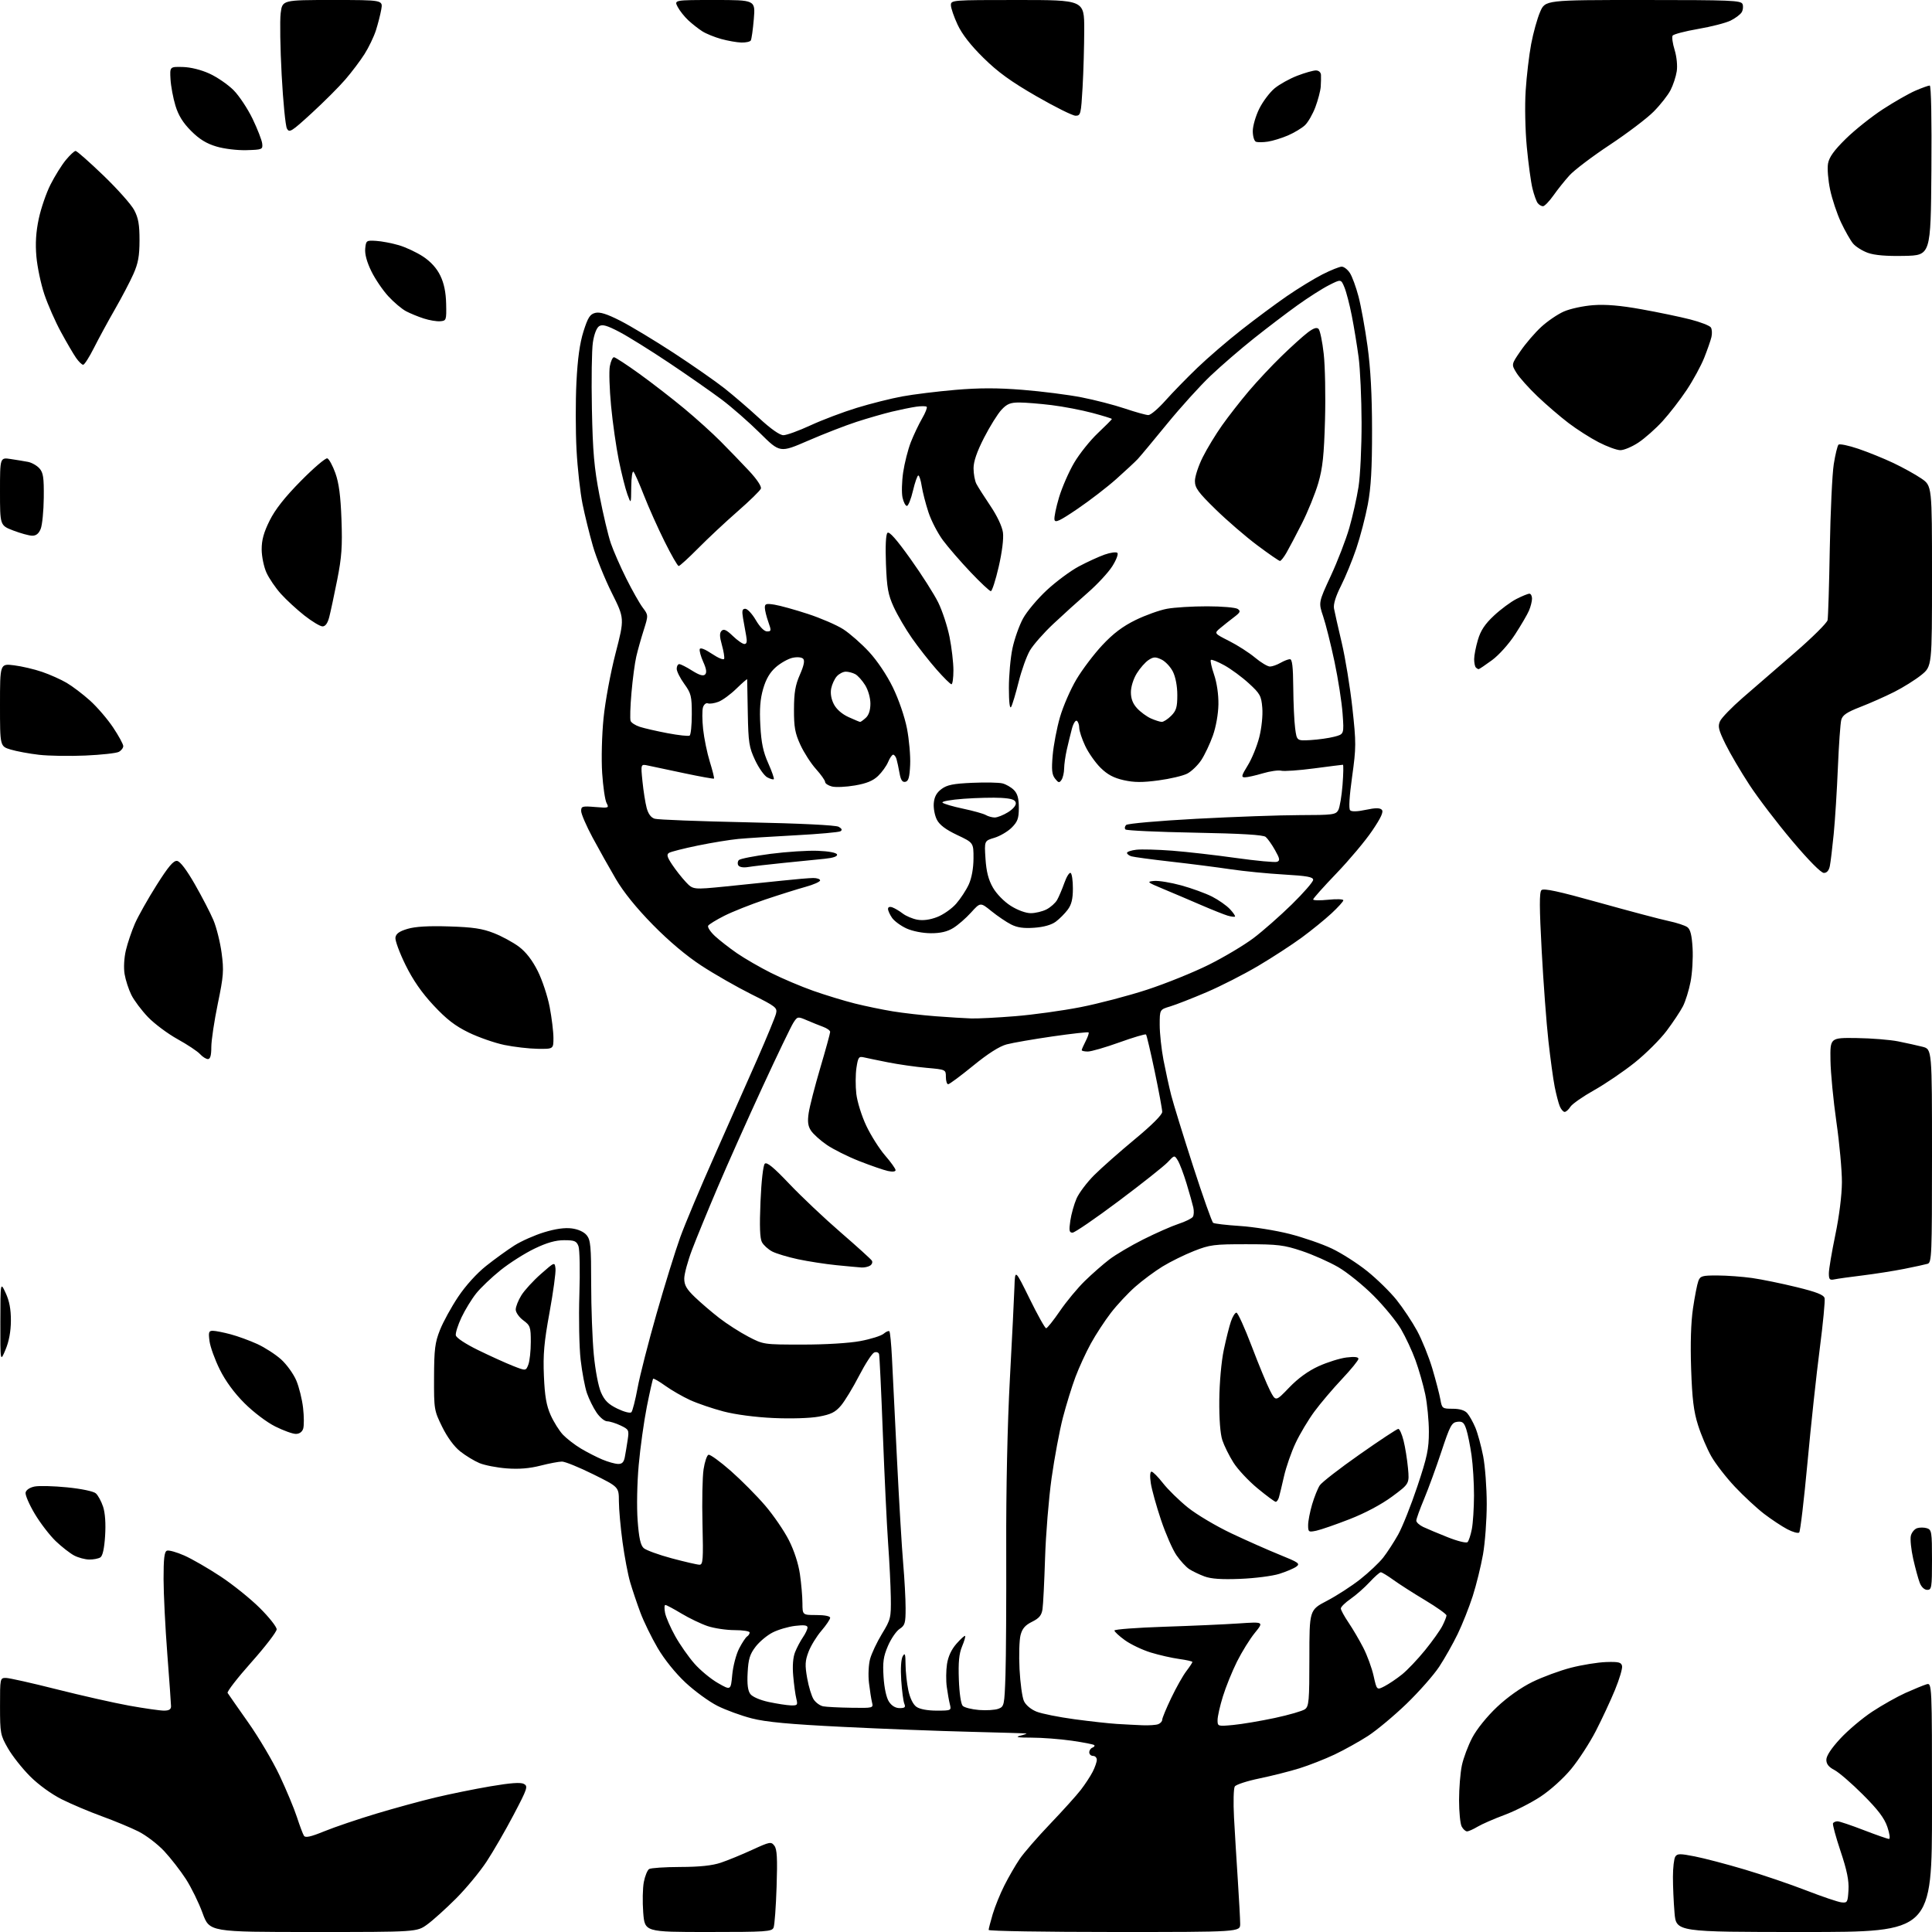 <?xml version="1.0" encoding="UTF-8" standalone="no"?>
<svg 
  version="1.1" 
  xmlns="http://www.w3.org/2000/svg" 
  xmlns:xlink="http://www.w3.org/1999/xlink" 
  xmlns:svg="http://www.w3.org/2000/svg"
  xmlns:rdf="http://www.w3.org/1999/02/22-rdf-syntax-ns#"
  xmlns:cc="http://creativecommons.org/ns#"
  xmlns:dc="http://purl.org/dc/elements/1.1/"
  viewBox="0 0 768 768"
  width="768"
  height="768"
>
<style>svg {background-color: white; }</style>"
<path stroke="none" fill="black" fill-rule="evenodd" d="M124.48,768.00C83.27,768.00 83.27,768.00 80.53,760.50C79.03,756.37 76.03,750.26 73.88,746.93C71.72,743.60 67.84,738.61 65.25,735.83C62.65,733.06 58.05,729.55 55.02,728.03C51.98,726.51 45.45,723.80 40.50,722.00C35.55,720.20 28.38,717.17 24.56,715.26C20.44,713.19 15.34,709.50 11.97,706.13C8.85,703.01 4.89,698.00 3.16,694.98C0.15,689.73 0.02,689.03 0.01,678.25C0.00,667.12 0.03,667.00 2.34,667.00C3.62,667.00 12.72,669.04 22.55,671.53C32.38,674.01 45.35,676.94 51.38,678.03C57.42,679.11 63.62,680.00 65.17,680.00C67.20,680.00 68.00,679.51 67.99,678.25C67.98,677.29 67.31,667.95 66.51,657.50C65.70,647.05 65.03,633.65 65.02,627.72C65.01,619.55 65.33,616.81 66.36,616.42C67.10,616.13 70.21,617.00 73.27,618.35C76.32,619.70 82.80,623.44 87.66,626.65C92.52,629.85 99.54,635.49 103.25,639.18C106.96,642.86 109.99,646.69 109.98,647.69C109.97,648.68 105.45,654.57 99.93,660.77C94.42,666.96 90.16,672.45 90.48,672.97C90.80,673.48 94.48,678.76 98.67,684.70C102.86,690.64 108.47,700.13 111.14,705.79C113.81,711.45 116.91,718.88 118.02,722.29C119.13,725.71 120.39,729.05 120.81,729.72C121.39,730.64 123.44,730.20 129.00,727.93C133.08,726.27 142.28,723.15 149.46,720.99C156.63,718.83 167.22,715.93 173.00,714.55C178.78,713.17 188.65,711.16 194.95,710.09C202.94,708.73 206.96,708.44 208.25,709.13C209.97,710.05 209.67,710.96 204.18,721.40C200.93,727.60 196.07,735.99 193.40,740.05C190.72,744.11 185.25,750.72 181.23,754.74C177.21,758.75 172.08,763.38 169.81,765.02C165.70,768.00 165.70,768.00 124.48,768.00zM281.54,768.00C256.29,768.00 256.29,768.00 255.69,760.25C255.36,755.99 255.47,750.53 255.93,748.13C256.40,745.72 257.35,743.40 258.04,742.97C258.74,742.54 264.32,742.17 270.45,742.15C278.10,742.13 283.13,741.60 286.54,740.45C289.27,739.54 294.87,737.24 298.98,735.35C306.07,732.10 306.54,732.01 307.83,733.71C308.89,735.10 309.08,738.73 308.71,750.00C308.45,757.98 307.91,765.29 307.51,766.25C306.85,767.85 304.64,768.00 281.54,768.00zM443.00,768.00C415.50,768.00 393.00,767.63 393.00,767.18C393.00,766.73 393.73,763.92 394.61,760.93C395.50,757.94 397.58,752.80 399.25,749.50C400.91,746.20 403.64,741.48 405.32,739.00C407.00,736.52 412.47,730.23 417.47,725.00C422.47,719.77 427.95,713.70 429.64,711.50C431.34,709.30 433.46,706.06 434.36,704.30C435.26,702.54 436.00,700.40 436.00,699.55C436.00,698.70 435.32,698.00 434.50,698.00C433.68,698.00 433.00,697.36 433.00,696.58C433.00,695.80 433.56,694.97 434.25,694.72C434.94,694.47 435.27,694.02 435.00,693.72C434.72,693.41 430.67,692.62 426.00,691.95C421.32,691.28 414.12,690.74 410.00,690.74C404.67,690.74 403.37,690.52 405.50,689.99C407.15,689.57 408.27,689.17 408.00,689.09C407.73,689.02 397.60,688.71 385.50,688.41C373.40,688.12 350.68,687.24 335.00,686.46C313.71,685.40 304.57,684.55 298.86,683.09C294.65,682.02 288.49,679.76 285.15,678.08C281.82,676.39 276.10,672.22 272.45,668.81C268.45,665.06 264.06,659.60 261.41,655.07C258.98,650.93 255.90,644.61 254.56,641.02C253.22,637.43 251.40,632.02 250.51,629.00C249.62,625.98 248.25,618.77 247.47,613.00C246.68,607.23 246.03,599.94 246.02,596.80C246.00,591.10 246.00,591.10 235.81,586.05C230.21,583.27 224.62,581.00 223.39,581.00C222.17,581.00 218.31,581.73 214.83,582.62C210.51,583.73 206.26,584.08 201.44,583.71C197.55,583.42 192.67,582.47 190.60,581.61C188.52,580.74 185.08,578.65 182.95,576.96C180.54,575.06 177.82,571.35 175.78,567.21C172.57,560.68 172.50,560.25 172.54,547.52C172.58,536.35 172.91,533.68 174.89,528.70C176.15,525.50 179.41,519.57 182.12,515.51C185.12,511.03 189.51,506.18 193.28,503.19C196.70,500.47 201.75,496.83 204.50,495.08C207.25,493.34 212.57,490.98 216.33,489.84C220.86,488.46 224.55,487.95 227.32,488.32C229.89,488.66 232.15,489.70 233.24,491.05C234.77,492.93 235.00,495.49 235.00,510.36C235.00,519.79 235.47,532.42 236.04,538.44C236.64,544.74 237.86,551.15 238.92,553.54C240.33,556.75 241.84,558.23 245.45,559.98C248.11,561.26 250.51,561.87 250.99,561.38C251.45,560.89 252.56,556.53 253.46,551.68C254.35,546.83 257.75,533.56 261.00,522.18C264.24,510.81 268.49,497.13 270.42,491.78C272.36,486.43 278.51,471.81 284.09,459.28C289.67,446.75 297.30,429.52 301.04,421.00C304.78,412.48 308.13,404.36 308.47,402.97C309.07,400.59 308.48,400.12 298.68,395.23C292.94,392.36 284.03,387.27 278.87,383.90C272.87,379.99 265.90,374.12 259.50,367.60C252.99,360.97 247.87,354.63 244.82,349.44C242.25,345.06 238.09,337.65 235.59,332.99C233.08,328.32 231.03,323.56 231.02,322.42C231.00,320.50 231.44,320.37 236.61,320.80C242.00,321.25 242.17,321.19 241.12,319.22C240.51,318.09 239.73,312.73 239.37,307.30C239.01,301.68 239.24,292.28 239.92,285.47C240.59,278.79 242.70,267.38 244.70,259.67C248.27,245.84 248.27,245.84 243.19,235.67C240.40,230.08 237.01,221.68 235.67,217.00C234.32,212.32 232.47,204.82 231.56,200.32C230.65,195.82 229.57,186.15 229.18,178.82C228.79,171.49 228.77,159.43 229.14,152.00C229.61,142.57 230.46,136.47 231.94,131.76C233.70,126.20 234.52,124.91 236.62,124.38C238.46,123.92 241.21,124.78 246.57,127.50C250.64,129.57 260.17,135.31 267.74,140.25C275.31,145.20 284.42,151.55 288.00,154.37C291.57,157.19 297.78,162.54 301.81,166.25C306.42,170.51 309.97,173.00 311.42,173.00C312.68,173.00 317.55,171.23 322.22,169.07C326.90,166.91 335.18,163.78 340.61,162.12C346.05,160.45 354.16,158.41 358.63,157.59C363.11,156.76 372.63,155.59 379.80,154.98C389.28,154.17 396.57,154.17 406.54,154.97C414.08,155.57 424.58,156.91 429.87,157.94C435.17,158.97 442.95,160.98 447.18,162.41C451.40,163.83 455.59,165.00 456.50,165.00C457.41,165.00 460.45,162.41 463.26,159.25C466.07,156.09 471.78,150.23 475.94,146.23C480.10,142.23 488.00,135.43 493.50,131.12C499.00,126.80 507.12,120.78 511.55,117.72C515.99,114.67 522.34,110.78 525.68,109.08C529.02,107.39 532.47,106.00 533.35,106.00C534.23,106.00 535.69,107.12 536.59,108.50C537.49,109.87 539.04,114.09 540.03,117.87C541.02,121.65 542.64,130.53 543.61,137.62C544.83,146.45 545.40,156.95 545.41,171.00C545.43,186.23 544.99,193.83 543.72,200.55C542.78,205.53 540.72,213.40 539.15,218.05C537.58,222.70 534.83,229.38 533.05,232.90C530.96,237.04 529.98,240.22 530.29,241.90C530.55,243.33 531.93,249.45 533.36,255.50C534.79,261.55 536.69,273.21 537.59,281.40C539.12,295.37 539.11,297.08 537.49,308.73C536.39,316.58 536.10,321.50 536.70,322.10C537.30,322.70 539.59,322.64 542.92,321.92C546.73,321.11 548.50,321.10 549.28,321.88C550.07,322.67 549.01,325.00 545.46,330.24C542.77,334.23 536.38,341.84 531.28,347.15C526.18,352.46 522.00,357.14 522.00,357.54C522.00,357.95 524.70,358.00 528.00,357.66C531.30,357.31 534.00,357.41 534.00,357.88C534.00,358.34 531.86,360.70 529.25,363.12C526.64,365.54 521.35,369.84 517.50,372.67C513.65,375.50 505.88,380.56 500.23,383.91C494.58,387.26 485.32,391.99 479.65,394.41C473.97,396.84 467.46,399.38 465.17,400.07C461.00,401.32 461.00,401.32 461.00,407.41C461.00,410.76 461.68,417.06 462.51,421.41C463.35,425.75 464.73,432.05 465.58,435.41C466.44,438.76 470.34,451.40 474.25,463.50C478.16,475.60 481.76,485.77 482.25,486.10C482.74,486.44 487.55,487.00 492.93,487.35C498.31,487.70 507.16,489.12 512.60,490.50C518.03,491.88 525.64,494.51 529.49,496.35C533.35,498.19 539.65,502.22 543.50,505.32C547.35,508.41 552.59,513.54 555.14,516.72C557.69,519.90 561.36,525.42 563.31,529.00C565.25,532.58 567.98,539.33 569.37,544.00C570.75,548.67 572.19,554.19 572.56,556.25C573.20,559.89 573.35,560.00 577.46,560.00C580.23,560.00 582.23,560.60 583.25,561.75C584.10,562.71 585.55,565.30 586.48,567.50C587.40,569.70 588.79,574.80 589.58,578.84C590.36,582.87 591.00,591.42 591.00,597.84C591.00,604.25 590.33,613.30 589.51,617.94C588.69,622.58 586.86,630.01 585.44,634.44C584.02,638.87 581.33,645.65 579.47,649.50C577.61,653.35 574.29,659.23 572.09,662.57C569.88,665.91 564.03,672.54 559.08,677.32C554.12,682.09 547.24,687.83 543.79,690.07C540.33,692.30 534.35,695.63 530.50,697.46C526.65,699.28 520.35,701.75 516.50,702.95C512.65,704.14 505.51,705.95 500.62,706.96C495.74,707.97 491.34,709.40 490.85,710.15C490.36,710.89 490.22,716.45 490.54,722.50C490.87,728.55 491.55,739.80 492.06,747.50C492.56,755.20 492.98,762.96 492.99,764.75C493.00,768.00 493.00,768.00 443.00,768.00zM717.15,768.00C666.29,768.00 666.29,768.00 665.65,760.35C665.29,756.14 665.01,749.73 665.02,746.10C665.02,742.47 665.44,738.85 665.95,738.05C666.74,736.81 667.80,736.79 673.68,737.95C677.43,738.68 686.35,741.02 693.50,743.15C700.65,745.27 711.67,749.02 718.00,751.48C724.33,753.93 730.62,756.07 732.00,756.22C734.35,756.48 734.52,756.18 734.80,751.34C735.02,747.53 734.20,743.49 731.64,735.85C729.74,730.16 728.39,725.17 728.65,724.76C728.91,724.34 729.72,724.00 730.46,724.00C731.20,724.00 735.88,725.58 740.86,727.50C745.85,729.42 750.36,731.00 750.90,731.00C751.45,731.00 751.16,728.90 750.26,726.25C749.06,722.73 746.54,719.39 740.52,713.38C736.06,708.91 730.96,704.51 729.20,703.60C726.94,702.43 726.00,701.24 726.00,699.53C726.00,697.98 728.00,694.95 731.56,691.11C734.62,687.80 740.34,682.98 744.26,680.40C748.19,677.81 754.13,674.47 757.45,672.97C760.78,671.48 764.51,669.94 765.75,669.56C768.00,668.87 768.00,668.87 768.00,718.43C768.00,768.00 768.00,768.00 717.15,768.00zM583.17,728.00C582.56,728.00 581.60,727.13 581.04,726.07C580.47,725.00 580.00,720.30 580.00,715.61C580.00,710.93 580.50,704.71 581.11,701.80C581.72,698.88 583.59,693.90 585.26,690.73C587.05,687.34 591.09,682.33 595.07,678.57C599.26,674.62 604.63,670.82 609.17,668.59C613.20,666.62 620.10,664.07 624.50,662.94C628.90,661.81 635.18,660.80 638.47,660.69C643.48,660.53 644.49,660.79 644.80,662.28C645.00,663.26 643.72,667.54 641.97,671.78C640.22,676.03 636.81,683.35 634.39,688.06C631.97,692.76 627.56,699.57 624.59,703.17C621.47,706.95 616.29,711.63 612.34,714.22C608.58,716.69 602.12,719.97 598.00,721.49C593.88,723.02 589.10,725.11 587.38,726.13C585.67,727.16 583.77,728.00 583.17,728.00zM454.17,685.82C456.74,685.92 459.55,685.73 460.42,685.39C461.29,685.06 462.00,684.26 462.00,683.61C462.00,682.97 463.61,679.08 465.58,674.97C467.54,670.86 470.24,666.07 471.58,664.32C472.91,662.57 474.00,660.92 474.00,660.66C474.00,660.40 471.64,659.87 468.75,659.47C465.86,659.08 460.76,657.92 457.41,656.89C454.07,655.86 449.46,653.66 447.16,652.00C444.87,650.35 443.00,648.61 443.00,648.15C443.00,647.69 451.89,647.02 462.75,646.66C473.61,646.31 486.98,645.71 492.45,645.34C502.40,644.67 502.40,644.67 498.82,649.09C496.84,651.51 493.66,656.65 491.73,660.50C489.81,664.35 487.28,670.58 486.12,674.36C484.95,678.13 484.00,682.35 484.00,683.75C484.00,686.26 484.07,686.28 490.25,685.70C493.69,685.37 501.11,684.12 506.75,682.92C512.38,681.71 517.78,680.15 518.75,679.44C520.31,678.30 520.50,676.12 520.50,659.07C520.50,639.99 520.50,639.99 527.50,636.34C531.35,634.33 537.29,630.49 540.71,627.79C544.12,625.10 548.22,621.23 549.82,619.20C551.42,617.16 554.11,613.02 555.80,610.00C557.48,606.98 560.92,598.35 563.43,590.83C567.34,579.13 568.00,575.99 568.00,569.14C568.00,564.74 567.35,558.04 566.56,554.26C565.76,550.49 564.02,544.39 562.68,540.71C561.35,537.03 558.73,531.44 556.88,528.28C555.02,525.13 550.12,519.16 545.99,515.03C541.86,510.89 535.56,505.80 531.99,503.72C528.42,501.65 521.90,498.75 517.50,497.28C510.37,494.90 507.98,494.61 495.50,494.60C482.62,494.59 480.95,494.80 474.63,497.29C470.85,498.78 465.23,501.55 462.13,503.45C459.03,505.35 454.14,508.98 451.25,511.53C448.36,514.08 444.01,518.74 441.58,521.90C439.15,525.06 435.57,530.53 433.63,534.07C431.68,537.61 428.94,543.58 427.52,547.35C426.10,551.12 423.85,558.41 422.51,563.55C421.18,568.69 419.16,579.51 418.02,587.59C416.89,595.67 415.72,609.98 415.43,619.39C415.13,628.80 414.68,637.93 414.41,639.68C414.04,642.13 413.09,643.28 410.26,644.68C407.51,646.04 406.35,647.39 405.68,650.00C405.18,651.92 405.00,658.00 405.28,663.50C405.56,669.00 406.34,674.71 407.03,676.20C407.76,677.79 409.81,679.51 412.03,680.40C414.10,681.23 420.91,682.59 427.15,683.43C433.39,684.27 440.98,685.11 444.00,685.29C447.02,685.48 451.60,685.71 454.17,685.82zM372.33,680.00C378.11,680.00 378.21,679.95 377.59,677.50C377.24,676.12 376.69,673.01 376.36,670.58C376.02,668.15 376.06,664.08 376.44,661.54C376.90,658.49 378.18,655.73 380.20,653.42C381.89,651.50 383.44,650.10 383.65,650.31C383.86,650.52 383.30,652.42 382.42,654.53C381.24,657.37 380.91,660.77 381.16,667.64C381.36,673.14 381.99,677.40 382.71,678.12C383.38,678.78 386.31,679.52 389.21,679.75C392.12,679.98 395.57,679.76 396.88,679.26C399.18,678.39 399.28,677.93 399.69,665.93C399.92,659.09 400.05,636.40 399.99,615.50C399.91,592.20 400.47,566.09 401.45,548.00C402.32,531.77 403.14,515.35 403.26,511.50C403.50,504.50 403.50,504.50 409.28,516.25C412.45,522.71 415.41,528.00 415.85,528.00C416.29,528.00 418.75,524.92 421.33,521.15C423.91,517.38 428.37,511.99 431.26,509.18C434.14,506.37 438.52,502.53 441.00,500.64C443.48,498.74 449.55,495.16 454.50,492.67C459.45,490.19 465.74,487.41 468.48,486.51C471.22,485.61 473.79,484.34 474.19,483.69C474.59,483.05 474.67,481.39 474.36,480.01C474.05,478.63 472.85,474.35 471.68,470.50C470.52,466.65 468.95,462.52 468.21,461.32C466.86,459.13 466.86,459.13 464.18,461.99C462.70,463.56 453.95,470.50 444.71,477.42C435.48,484.34 427.21,490.00 426.35,490.00C425.04,490.00 424.89,489.20 425.47,485.25C425.85,482.64 426.97,478.67 427.94,476.44C428.92,474.20 432.08,470.01 434.96,467.13C437.85,464.25 445.11,457.83 451.10,452.87C457.78,447.35 462.00,443.14 462.00,442.00C462.00,440.99 460.66,433.76 459.02,425.93C457.38,418.11 455.82,411.49 455.56,411.22C455.29,410.96 450.52,412.37 444.96,414.37C439.40,416.37 433.76,418.00 432.43,418.00C431.09,418.00 430.00,417.75 430.00,417.45C430.00,417.15 430.71,415.53 431.57,413.86C432.44,412.18 432.96,410.63 432.73,410.40C432.50,410.17 426.06,410.89 418.41,411.99C410.76,413.10 402.54,414.52 400.15,415.16C397.29,415.92 392.72,418.83 386.81,423.66C381.86,427.70 377.41,431.00 376.91,431.00C376.41,431.00 376.00,429.69 376.00,428.09C376.00,425.18 375.99,425.17 368.25,424.48C363.99,424.10 357.12,423.12 353.00,422.30C348.88,421.48 344.52,420.58 343.33,420.30C341.40,419.85 341.07,420.32 340.45,424.49C340.06,427.07 340.04,431.73 340.40,434.84C340.76,437.96 342.53,443.64 344.36,447.50C346.18,451.35 349.54,456.66 351.83,459.31C354.13,461.96 356.00,464.58 356.00,465.14C356.00,465.76 354.79,465.89 352.93,465.48C351.24,465.11 346.14,463.35 341.59,461.56C337.04,459.78 331.22,456.87 328.65,455.10C326.07,453.33 323.25,450.78 322.37,449.44C321.17,447.62 320.95,445.84 321.47,442.38C321.85,439.83 323.92,431.78 326.08,424.47C328.24,417.17 330.00,410.75 330.00,410.20C330.00,409.65 328.76,408.75 327.25,408.20C325.74,407.64 322.82,406.47 320.78,405.59C317.11,404.02 317.02,404.03 315.41,406.50C314.50,407.88 308.93,419.47 303.03,432.26C297.13,445.04 289.14,462.93 285.28,472.00C281.42,481.07 276.85,492.20 275.13,496.72C273.41,501.24 272.00,506.43 272.00,508.26C272.00,510.86 272.92,512.46 276.25,515.65C278.59,517.89 282.95,521.63 285.95,523.95C288.94,526.27 294.12,529.59 297.45,531.33C303.48,534.48 303.55,534.49 319.00,534.49C328.14,534.50 337.58,533.92 342.00,533.09C346.12,532.32 350.29,531.01 351.26,530.18C352.22,529.36 353.25,528.92 353.54,529.21C353.83,529.50 354.29,534.18 354.56,539.62C354.83,545.05 355.73,563.23 356.56,580.00C357.39,596.77 358.50,615.45 359.03,621.50C359.55,627.55 359.99,635.53 359.99,639.23C360.00,645.23 359.74,646.12 357.60,647.52C356.28,648.39 354.21,651.42 352.98,654.26C351.16,658.50 350.85,660.71 351.23,666.65C351.51,671.03 352.35,674.89 353.37,676.44C354.45,678.09 355.96,679.00 357.63,679.00C359.70,679.00 360.07,678.65 359.48,677.25C359.08,676.29 358.53,672.07 358.25,667.88C357.95,663.26 358.19,659.51 358.85,658.38C359.74,656.85 359.94,657.46 359.97,661.70C359.99,664.56 360.49,669.17 361.08,671.95C361.76,675.10 362.97,677.57 364.31,678.50C365.62,679.42 368.72,680.00 372.33,680.00zM338.36,678.86C347.12,679.00 347.21,678.98 346.64,676.71C346.33,675.45 345.78,671.96 345.43,668.96C345.07,665.93 345.27,661.71 345.87,659.48C346.47,657.27 348.59,652.77 350.59,649.48C354.07,643.77 354.23,643.12 354.11,635.00C354.04,630.33 353.56,620.65 353.04,613.50C352.53,606.35 351.59,586.77 350.95,570.00C350.32,553.23 349.64,538.95 349.44,538.27C349.24,537.59 348.38,537.30 347.53,537.63C346.68,537.95 343.97,542.11 341.51,546.87C339.05,551.63 335.80,556.99 334.27,558.78C332.05,561.39 330.31,562.25 325.50,563.13C322.01,563.77 314.49,564.00 307.50,563.69C300.27,563.36 292.35,562.32 287.59,561.07C283.24,559.93 277.26,557.89 274.31,556.54C271.36,555.19 266.94,552.64 264.48,550.88C262.02,549.11 259.84,547.85 259.63,548.08C259.43,548.31 258.30,553.30 257.13,559.17C255.97,565.04 254.51,575.51 253.89,582.45C253.25,589.56 253.07,599.14 253.47,604.45C253.99,611.37 254.62,614.25 255.87,615.39C256.81,616.23 261.83,618.07 267.04,619.46C272.24,620.85 277.21,622.00 278.07,622.00C279.45,622.00 279.60,620.03 279.25,605.75C279.03,596.81 279.22,587.06 279.68,584.08C280.13,581.10 281.01,578.50 281.64,578.29C282.26,578.08 286.24,580.97 290.49,584.70C294.73,588.44 300.89,594.65 304.18,598.50C307.47,602.35 311.71,608.53 313.58,612.23C315.68,616.35 317.38,621.58 317.98,625.73C318.52,629.45 318.97,634.64 318.98,637.25C319.00,642.00 319.00,642.00 324.50,642.00C327.81,642.00 330.00,642.44 330.00,643.09C330.00,643.69 328.44,646.01 326.53,648.24C324.61,650.47 322.31,654.23 321.41,656.60C320.03,660.20 319.95,661.90 320.86,667.08C321.46,670.49 322.62,674.30 323.45,675.56C324.28,676.82 325.97,678.05 327.23,678.29C328.48,678.53 333.49,678.79 338.36,678.86zM314.37,677.92C317.00,677.99 317.18,677.78 316.55,675.25C316.17,673.74 315.62,669.68 315.32,666.24C314.96,662.22 315.23,658.82 316.06,656.74C316.77,654.96 318.17,652.31 319.17,650.85C320.18,649.39 321.00,647.64 321.00,646.96C321.00,646.06 319.63,645.88 316.07,646.31C313.36,646.63 309.33,647.81 307.13,648.94C304.92,650.06 301.86,652.62 300.33,654.63C298.07,657.59 297.48,659.52 297.20,664.89C296.95,669.51 297.27,672.07 298.27,673.40C299.11,674.52 302.11,675.82 305.60,676.57C308.84,677.26 312.79,677.87 314.37,677.92zM291.08,665.73C291.40,662.31 292.63,657.62 293.81,655.32C295.00,653.02 296.43,650.85 296.99,650.51C297.54,650.16 298.00,649.46 298.00,648.94C298.00,648.42 295.32,648.00 292.03,648.00C288.75,648.00 283.92,647.28 281.28,646.40C278.65,645.51 273.97,643.26 270.87,641.40C267.77,639.53 264.90,638.00 264.49,638.00C264.08,638.00 264.04,639.43 264.38,641.17C264.73,642.91 266.55,647.08 268.43,650.44C270.30,653.79 273.73,658.69 276.05,661.32C278.37,663.96 282.57,667.43 285.39,669.04C290.50,671.97 290.50,671.97 291.08,665.73zM550.40,670.29C552.10,669.41 555.22,667.31 557.32,665.62C559.42,663.94 563.52,659.62 566.44,656.03C569.36,652.44 572.48,648.06 573.37,646.30C574.27,644.54 575.00,642.67 575.00,642.16C575.00,641.64 571.18,638.92 566.52,636.12C561.85,633.33 556.16,629.68 553.87,628.02C551.57,626.36 549.34,625.00 548.89,625.00C548.44,625.00 546.44,626.77 544.44,628.93C542.44,631.09 539.05,634.08 536.90,635.57C534.76,637.05 533.00,638.77 533.00,639.39C533.01,640.00 534.38,642.52 536.06,645.00C537.74,647.48 540.38,651.98 541.93,655.00C543.49,658.02 545.33,663.06 546.03,666.20C547.30,671.90 547.30,671.90 550.40,670.29zM766.12,632.00C765.00,632.00 763.80,630.89 763.15,629.25C762.56,627.74 761.38,623.43 760.53,619.68C759.69,615.93 759.27,611.78 759.60,610.47C759.93,609.15 761.05,607.80 762.10,607.47C763.14,607.14 764.90,607.15 766.00,607.50C767.85,608.09 768.00,609.01 768.00,620.07C768.00,631.08 767.85,632.00 766.12,632.00zM493.00,627.62C485.57,627.92 481.41,627.63 478.76,626.64C476.70,625.87 473.99,624.57 472.73,623.74C471.47,622.92 469.19,620.44 467.67,618.24C466.14,616.04 463.38,609.72 461.52,604.20C459.67,598.68 457.84,592.11 457.46,589.58C457.04,586.79 457.16,585.00 457.75,585.00C458.29,585.00 460.34,587.06 462.30,589.58C464.26,592.09 468.71,596.45 472.18,599.25C475.66,602.05 483.45,606.68 489.50,609.54C495.55,612.40 504.24,616.25 508.81,618.09C516.22,621.08 516.92,621.58 515.33,622.75C514.34,623.47 511.28,624.77 508.52,625.64C505.76,626.50 498.77,627.40 493.00,627.62zM35.50,619.94C33.85,619.93 31.15,619.21 29.50,618.35C27.85,617.48 24.55,614.91 22.17,612.64C19.79,610.36 16.04,605.49 13.84,601.80C11.64,598.12 9.99,594.31 10.17,593.34C10.38,592.28 11.79,591.32 13.73,590.92C15.49,590.56 21.34,590.71 26.72,591.25C32.35,591.81 37.18,592.82 38.09,593.63C38.97,594.40 40.27,596.79 40.98,598.94C41.80,601.43 42.09,605.65 41.78,610.53C41.46,615.56 40.81,618.51 39.89,619.09C39.13,619.57 37.15,619.96 35.50,619.94zM583.37,613.02C583.85,612.55 584.62,610.21 585.08,607.83C585.54,605.45 585.92,599.45 585.94,594.50C585.95,589.55 585.51,582.35 584.96,578.50C584.41,574.65 583.48,570.01 582.88,568.19C582.00,565.47 581.37,564.94 579.30,565.19C577.06,565.47 576.40,566.70 572.99,577.00C570.90,583.33 567.79,591.82 566.09,595.89C564.39,599.95 563.00,603.82 563.00,604.48C563.00,605.14 564.24,606.27 565.75,606.99C567.26,607.71 571.65,609.55 575.50,611.08C579.39,612.63 582.89,613.49 583.37,613.02zM715.21,609.19C714.78,609.62 712.64,609.03 710.46,607.88C708.28,606.73 704.15,603.99 701.27,601.79C698.40,599.59 693.18,594.76 689.68,591.05C686.18,587.34 681.94,581.87 680.26,578.90C678.57,575.93 676.20,570.35 674.99,566.50C673.26,561.04 672.66,556.11 672.25,544.10C671.91,534.11 672.17,525.68 672.99,520.10C673.69,515.37 674.64,510.49 675.11,509.25C675.87,507.22 676.61,507.00 682.73,507.02C686.45,507.03 692.65,507.49 696.50,508.03C700.35,508.58 708.30,510.21 714.17,511.65C722.13,513.60 724.95,514.71 725.30,516.03C725.55,517.00 724.69,526.04 723.38,536.13C722.06,546.21 719.87,566.59 718.50,581.43C717.12,596.26 715.65,608.75 715.21,609.19zM523.25,608.48C520.17,609.12 520.00,609.00 520.00,606.26C520.00,604.67 520.72,600.95 521.59,598.01C522.46,595.06 523.83,591.67 524.61,590.47C525.40,589.26 532.55,583.71 540.50,578.14C548.44,572.56 555.35,568.00 555.85,568.00C556.35,568.00 557.29,570.09 557.93,572.65C558.58,575.20 559.37,580.11 559.69,583.55C560.27,589.81 560.27,589.81 553.39,594.90C549.14,598.04 542.66,601.49 536.50,603.89C531.00,606.04 525.04,608.10 523.25,608.48zM507.13,597.00C506.72,597.00 503.46,594.59 499.89,591.64C496.31,588.69 492.00,584.07 490.31,581.39C488.61,578.70 486.63,574.70 485.90,572.50C485.07,569.97 484.62,564.08 484.69,556.50C484.76,549.58 485.51,541.17 486.47,536.63C487.38,532.30 488.66,527.19 489.32,525.28C489.97,523.37 490.95,521.80 491.50,521.80C492.05,521.80 494.78,527.81 497.57,535.15C500.36,542.49 503.65,550.45 504.88,552.82C507.12,557.15 507.12,557.15 512.49,551.55C516.03,547.87 520.03,544.97 524.18,543.08C527.66,541.50 532.64,539.94 535.25,539.62C538.41,539.23 540.00,539.41 540.00,540.15C540.00,540.76 537.04,544.39 533.43,548.22C529.81,552.06 524.89,557.86 522.48,561.13C520.08,564.39 516.72,570.00 515.03,573.60C513.33,577.19 511.26,583.14 510.42,586.82C509.59,590.49 508.67,594.29 508.39,595.25C508.10,596.21 507.53,597.00 507.13,597.00zM245.67,581.94C247.26,581.99 247.98,581.27 248.37,579.25C248.66,577.74 249.17,574.65 249.51,572.39C250.10,568.46 249.98,568.22 246.66,566.64C244.76,565.74 242.37,565.00 241.35,564.99C240.33,564.99 238.44,563.43 237.15,561.53C235.85,559.63 234.13,556.15 233.32,553.80C232.51,551.45 231.38,545.47 230.81,540.51C230.24,535.56 230.02,523.91 230.31,514.62C230.61,505.34 230.45,496.68 229.95,495.37C229.18,493.33 228.38,493.00 224.25,493.00C220.86,493.00 217.39,493.98 212.47,496.35C208.64,498.19 202.57,502.04 199.00,504.90C195.43,507.77 191.04,511.94 189.27,514.18C187.49,516.41 184.87,520.69 183.45,523.69C182.04,526.68 181.02,529.89 181.19,530.82C181.37,531.80 185.07,534.25 190.09,536.70C194.81,539.01 201.01,541.82 203.87,542.95C209.05,544.99 209.05,544.99 210.03,542.43C210.56,541.02 211.00,536.99 211.00,533.46C211.00,527.51 210.79,526.90 208.00,524.84C206.35,523.62 205.00,521.70 205.01,520.56C205.01,519.43 206.02,516.88 207.26,514.89C208.49,512.91 211.97,509.11 215.00,506.44C220.50,501.60 220.50,501.60 220.82,504.30C220.99,505.78 219.92,513.61 218.45,521.70C216.27,533.59 215.85,538.43 216.21,546.95C216.55,554.98 217.19,558.69 218.88,562.50C220.11,565.25 222.32,568.78 223.80,570.34C225.29,571.90 228.50,574.38 230.95,575.84C233.40,577.30 237.23,579.26 239.45,580.19C241.68,581.13 244.48,581.91 245.67,581.94zM117.59,570.00C116.34,570.00 112.65,568.67 109.38,567.03C106.02,565.35 100.73,561.34 97.17,557.78C93.11,553.73 89.64,548.99 87.37,544.41C85.43,540.51 83.60,535.44 83.29,533.16C82.81,529.55 82.99,529.00 84.62,529.01C85.65,529.02 88.82,529.64 91.66,530.40C94.50,531.15 99.28,532.90 102.28,534.27C105.28,535.65 109.54,538.40 111.75,540.39C113.96,542.39 116.67,546.15 117.78,548.76C118.88,551.37 120.10,556.28 120.48,559.68C120.87,563.08 120.88,566.79 120.52,567.93C120.11,569.22 119.01,570.00 117.59,570.00zM2.20,536.50C0.11,541.50 0.11,541.50 0.14,525.50C0.17,509.50 0.17,509.50 2.26,514.00C3.73,517.15 4.35,520.45 4.33,525.00C4.31,529.28 3.58,533.21 2.20,536.50zM729.25,508.56C727.33,508.97 727.00,508.62 727.00,506.16C727.00,504.57 728.16,497.70 729.57,490.89C731.12,483.45 732.16,475.10 732.19,470.00C732.21,465.32 731.23,454.52 730.00,446.00C728.78,437.48 727.71,426.45 727.64,421.50C727.50,412.50 727.50,412.50 738.08,412.64C743.89,412.72 751.32,413.32 754.58,413.97C757.83,414.62 762.19,415.59 764.25,416.11C768.00,417.08 768.00,417.08 768.00,459.47C768.00,498.98 767.88,501.90 766.25,502.38C765.29,502.66 761.12,503.57 757.00,504.39C752.88,505.21 745.45,506.38 740.50,506.99C735.55,507.59 730.49,508.30 729.25,508.56zM342.50,503.85C341.40,503.78 336.90,503.37 332.50,502.93C328.10,502.49 321.22,501.42 317.21,500.57C313.20,499.71 308.60,498.33 306.99,497.50C305.38,496.66 303.53,494.99 302.88,493.78C302.06,492.24 301.89,487.45 302.31,477.64C302.65,469.55 303.37,463.24 304.01,462.60C304.82,461.80 307.48,463.98 313.81,470.65C318.59,475.68 327.76,484.35 334.20,489.91C340.63,495.48 346.21,500.52 346.58,501.13C346.95,501.73 346.64,502.62 345.88,503.10C345.12,503.58 343.60,503.91 342.50,503.85zM621.97,442.00C621.41,442.00 620.54,440.99 620.03,439.75C619.52,438.51 618.62,435.05 618.02,432.05C617.42,429.05 616.30,420.84 615.52,413.80C614.73,406.76 613.53,390.65 612.85,378.00C611.92,360.79 611.89,354.71 612.74,353.86C613.59,353.01 619.38,354.25 635.69,358.81C647.69,362.16 660.10,365.45 663.29,366.12C666.47,366.79 669.83,367.89 670.75,368.56C671.96,369.45 672.53,371.75 672.83,376.96C673.05,380.91 672.69,386.91 672.02,390.29C671.36,393.68 670.00,398.05 669.00,400.00C668.00,401.95 665.08,406.35 662.51,409.77C659.94,413.19 654.24,418.87 649.84,422.39C645.44,425.91 638.16,430.86 633.67,433.38C629.18,435.90 624.93,438.87 624.24,439.98C623.55,441.09 622.53,442.00 621.97,442.00zM82.65,421.00C81.92,421.00 80.50,420.10 79.51,419.01C78.52,417.92 74.51,415.25 70.60,413.09C66.70,410.93 61.41,406.99 58.85,404.33C56.30,401.67 53.31,397.70 52.22,395.50C51.13,393.30 49.92,389.57 49.53,387.22C49.11,384.69 49.32,380.81 50.05,377.72C50.73,374.85 52.35,370.08 53.64,367.12C54.94,364.17 58.81,357.29 62.25,351.85C66.96,344.40 68.97,342.03 70.40,342.23C71.61,342.40 74.15,345.75 77.45,351.50C80.28,356.45 83.60,362.85 84.82,365.73C86.04,368.60 87.51,374.48 88.09,378.78C89.03,385.80 88.88,387.90 86.57,399.04C85.16,405.88 84.00,413.62 84.00,416.24C84.00,419.56 83.59,421.00 82.65,421.00zM213.75,416.92C210.31,416.87 204.35,416.18 200.50,415.39C196.65,414.59 190.28,412.37 186.34,410.46C180.92,407.82 177.52,405.20 172.34,399.65C167.61,394.58 164.17,389.61 161.19,383.56C158.82,378.75 157.02,373.86 157.19,372.70C157.42,371.15 158.72,370.21 162.00,369.24C165.06,368.32 170.34,368.01 178.50,368.27C187.96,368.56 191.72,369.12 196.28,370.91C199.46,372.15 203.96,374.59 206.28,376.33C209.09,378.44 211.59,381.68 213.76,386.00C215.55,389.57 217.69,396.03 218.51,400.34C219.33,404.65 220.00,410.16 220.00,412.59C220.00,417.00 220.00,417.00 213.75,416.92zM386.10,404.85C388.64,404.93 396.50,404.53 403.58,403.95C410.66,403.38 422.31,401.77 429.47,400.37C436.64,398.97 448.57,395.84 456.00,393.41C463.43,390.98 474.45,386.52 480.50,383.51C486.55,380.50 494.55,375.72 498.29,372.91C502.02,370.09 508.88,364.05 513.54,359.49C518.19,354.93 522.00,350.55 522.00,349.75C522.00,348.61 519.56,348.17 510.44,347.64C504.09,347.28 494.52,346.34 489.19,345.55C483.86,344.75 473.20,343.39 465.50,342.52C457.80,341.65 450.71,340.69 449.75,340.40C448.79,340.11 448.00,339.49 448.00,339.04C448.00,338.59 449.67,338.02 451.72,337.78C453.77,337.55 460.18,337.72 465.97,338.16C471.76,338.61 483.18,339.91 491.34,341.06C499.51,342.20 506.85,342.89 507.66,342.58C508.89,342.10 508.76,341.34 506.85,337.95C505.60,335.71 503.92,333.35 503.13,332.69C502.14,331.86 493.53,331.35 474.93,331.00C460.21,330.73 447.82,330.15 447.40,329.73C446.98,329.31 447.09,328.51 447.66,327.94C448.22,327.38 460.65,326.28 475.59,325.48C490.39,324.69 508.90,324.03 516.71,324.02C529.87,324.00 531.01,323.85 532.00,322.01C532.58,320.91 533.34,316.41 533.68,312.01C534.02,307.60 534.09,304.00 533.83,304.00C533.58,304.00 528.42,304.65 522.36,305.45C516.31,306.25 510.43,306.66 509.31,306.37C508.20,306.08 504.88,306.55 501.96,307.42C499.03,308.29 495.84,309.00 494.86,309.00C493.32,309.00 493.47,308.37 496.01,304.25C497.63,301.64 499.68,296.60 500.58,293.06C501.52,289.34 502.03,284.40 501.78,281.37C501.39,276.61 500.91,275.74 496.42,271.63C493.72,269.15 489.33,265.92 486.68,264.46C484.03,263.00 481.62,262.04 481.33,262.34C481.04,262.63 481.62,265.26 482.62,268.19C483.72,271.40 484.40,276.07 484.34,280.00C484.28,283.82 483.37,288.95 482.13,292.43C480.97,295.70 478.89,300.07 477.52,302.16C476.14,304.24 473.63,306.65 471.95,307.52C470.27,308.39 465.13,309.61 460.51,310.22C454.10,311.08 450.85,311.06 446.69,310.13C442.72,309.24 440.23,307.91 437.49,305.21C435.43,303.17 432.67,299.25 431.38,296.50C430.08,293.75 429.02,290.51 429.01,289.31C429.00,288.10 428.57,286.85 428.05,286.53C427.52,286.20 426.64,287.64 426.09,289.72C425.54,291.80 424.63,295.52 424.07,298.00C423.51,300.48 423.03,303.85 423.01,305.50C422.99,307.15 422.52,309.18 421.97,310.00C421.10,311.30 420.75,311.23 419.39,309.50C418.15,307.91 417.96,306.01 418.46,300.21C418.81,296.19 420.11,289.38 421.36,285.07C422.61,280.76 425.54,274.02 427.88,270.09C430.21,266.16 434.85,260.03 438.18,256.47C442.51,251.83 446.27,249.00 451.37,246.49C455.29,244.57 460.92,242.55 463.89,242.00C466.85,241.45 474.05,241.01 479.89,241.02C485.72,241.02 491.18,241.50 492.00,242.06C493.26,242.93 493.04,243.44 490.59,245.30C488.99,246.51 486.53,248.46 485.13,249.63C482.58,251.76 482.58,251.76 488.59,254.80C491.90,256.47 496.54,259.44 498.90,261.42C501.26,263.39 503.93,264.98 504.84,264.96C505.76,264.95 507.62,264.29 509.00,263.50C510.38,262.71 512.06,262.05 512.75,262.04C513.67,262.01 514.02,264.94 514.09,273.25C514.14,279.44 514.47,286.75 514.84,289.50C515.50,294.50 515.50,294.50 521.00,294.19C524.02,294.01 528.25,293.42 530.39,292.86C534.29,291.85 534.29,291.85 533.70,283.67C533.38,279.18 531.93,269.88 530.48,263.00C529.02,256.12 527.00,248.03 525.97,245.00C524.11,239.50 524.11,239.50 529.01,228.92C531.71,223.10 535.01,214.55 536.35,209.92C537.69,205.29 539.35,197.90 540.04,193.50C540.73,189.10 541.27,177.62 541.25,168.00C541.22,158.38 540.69,146.68 540.07,142.00C539.44,137.32 538.23,129.90 537.36,125.50C536.50,121.10 535.18,116.02 534.43,114.21C533.07,110.93 533.07,110.93 528.29,113.36C525.65,114.69 520.01,118.29 515.74,121.36C511.47,124.42 503.66,130.36 498.39,134.56C493.11,138.76 485.40,145.42 481.26,149.35C477.11,153.28 469.31,161.90 463.92,168.50C458.53,175.10 453.28,181.40 452.25,182.50C451.22,183.60 447.39,187.16 443.74,190.42C440.09,193.67 433.14,199.02 428.30,202.30C421.24,207.10 419.43,207.94 419.17,206.59C418.98,205.66 419.80,201.66 420.99,197.70C422.18,193.74 424.87,187.57 426.98,183.98C429.09,180.40 433.33,175.09 436.41,172.18C439.48,169.27 442.00,166.74 442.00,166.55C442.00,166.37 438.51,165.29 434.25,164.15C429.99,163.01 422.69,161.61 418.03,161.04C413.37,160.47 407.58,160.00 405.18,160.00C401.64,160.00 400.28,160.55 398.10,162.90C396.61,164.49 393.50,169.48 391.19,173.98C388.34,179.55 387.00,183.43 387.00,186.14C387.00,188.34 387.50,191.11 388.12,192.32C388.74,193.52 391.25,197.47 393.70,201.10C396.38,205.08 398.36,209.28 398.69,211.69C399.01,214.10 398.34,219.48 396.99,225.34C395.76,230.65 394.36,235.00 393.87,235.00C393.39,235.00 389.77,231.61 385.83,227.46C381.90,223.32 376.97,217.63 374.88,214.83C372.79,212.03 370.17,206.99 369.07,203.62C367.96,200.25 366.76,195.59 366.40,193.25C366.04,190.91 365.43,189.00 365.05,189.00C364.66,189.00 363.71,191.73 362.92,195.06C362.14,198.40 361.05,201.12 360.50,201.11C359.95,201.11 359.17,199.62 358.77,197.80C358.37,195.99 358.48,191.47 359.02,187.77C359.57,184.07 360.94,178.67 362.07,175.77C363.21,172.87 365.22,168.65 366.53,166.38C367.85,164.12 368.68,162.01 368.38,161.71C368.07,161.40 366.17,161.39 364.16,161.68C362.15,161.97 357.80,162.86 354.50,163.65C351.20,164.45 344.90,166.26 340.50,167.69C336.10,169.12 327.45,172.48 321.27,175.16C310.04,180.03 310.04,180.03 302.11,172.17C297.75,167.85 290.87,161.83 286.84,158.80C282.80,155.78 273.43,149.23 266.00,144.26C258.57,139.29 249.65,133.74 246.17,131.92C241.28,129.36 239.46,128.85 238.17,129.66C237.16,130.30 236.17,132.86 235.68,136.11C235.23,139.07 235.06,150.95 235.29,162.50C235.64,179.76 236.18,185.91 238.32,197.00C239.76,204.43 241.78,212.97 242.83,216.00C243.87,219.03 246.63,225.32 248.97,230.00C251.31,234.68 254.24,239.86 255.49,241.53C257.76,244.55 257.76,244.55 255.87,250.53C254.83,253.81 253.50,258.52 252.93,261.00C252.35,263.48 251.49,269.94 251.02,275.37C250.54,280.80 250.39,285.84 250.67,286.57C250.95,287.31 252.60,288.37 254.34,288.93C256.08,289.50 261.05,290.64 265.38,291.46C269.72,292.28 273.66,292.71 274.13,292.42C274.61,292.12 275.00,288.30 275.00,283.93C275.00,276.69 274.73,275.62 272.00,271.84C270.35,269.56 269.00,266.87 269.00,265.85C269.00,264.83 269.46,264.00 270.02,264.00C270.58,264.00 272.88,265.16 275.13,266.59C278.00,268.39 279.55,268.85 280.28,268.12C281.02,267.38 280.80,265.88 279.55,263.12C278.58,260.95 277.95,258.66 278.16,258.03C278.39,257.33 280.25,258.05 283.02,259.91C285.48,261.57 287.66,262.46 287.86,261.89C288.06,261.31 287.65,258.83 286.96,256.37C286.02,253.01 285.99,251.61 286.85,250.75C287.71,249.89 288.82,250.40 291.30,252.80C293.11,254.56 295.19,256.00 295.91,256.00C296.85,256.00 297.05,255.08 296.62,252.75C296.28,250.96 295.72,247.81 295.37,245.75C294.87,242.77 295.05,242.00 296.27,242.00C297.12,242.00 299.00,244.02 300.45,246.50C302.06,249.25 303.80,251.00 304.92,251.00C306.62,251.00 306.66,250.71 305.43,247.25C304.69,245.19 304.07,242.65 304.04,241.62C304.01,240.00 304.52,239.83 307.89,240.37C310.04,240.71 315.99,242.36 321.13,244.04C326.27,245.72 332.61,248.46 335.21,250.13C337.81,251.81 342.41,255.84 345.43,259.10C348.70,262.63 352.54,268.35 354.93,273.26C357.26,278.04 359.61,284.89 360.53,289.56C361.39,294.00 361.97,300.52 361.80,304.05C361.57,309.04 361.14,310.55 359.87,310.79C358.68,311.02 358.06,310.07 357.57,307.30C357.20,305.21 356.66,302.71 356.38,301.75C356.10,300.79 355.50,300.00 355.05,300.00C354.61,300.00 353.71,301.30 353.05,302.88C352.39,304.47 350.59,306.97 349.05,308.45C347.03,310.39 344.46,311.44 339.85,312.23C336.33,312.84 332.22,313.02 330.72,312.65C329.23,312.27 328.00,311.46 328.00,310.85C328.00,310.24 326.37,307.94 324.39,305.74C322.40,303.54 319.61,299.21 318.18,296.12C316.03,291.45 315.60,289.06 315.62,282.00C315.64,275.33 316.14,272.36 317.97,268.20C319.59,264.50 319.97,262.57 319.25,261.85C318.64,261.24 316.87,261.09 315.02,261.49C313.28,261.88 310.31,263.55 308.42,265.20C306.04,267.30 304.50,269.91 303.37,273.80C302.18,277.89 301.88,281.81 302.25,288.44C302.62,295.31 303.38,298.93 305.39,303.40C306.84,306.65 307.83,309.50 307.60,309.73C307.36,309.97 306.19,309.64 304.99,309.00C303.79,308.35 301.62,305.28 300.16,302.16C297.77,297.07 297.48,295.20 297.26,283.50C297.13,276.35 297.02,270.29 297.01,270.04C297.01,269.79 295.09,271.45 292.75,273.73C290.41,276.02 287.18,278.38 285.58,278.98C283.97,279.59 282.08,279.86 281.38,279.59C280.68,279.32 279.81,280.03 279.45,281.17C279.09,282.30 279.11,286.21 279.50,289.85C279.89,293.49 281.09,299.33 282.17,302.83C283.26,306.33 284.00,309.33 283.82,309.50C283.64,309.67 278.32,308.71 272.00,307.37C265.68,306.04 259.19,304.66 257.60,304.32C254.69,303.69 254.69,303.69 255.39,310.59C255.77,314.39 256.52,319.14 257.05,321.14C257.69,323.54 258.77,325.01 260.26,325.46C261.49,325.85 278.02,326.48 297.00,326.88C318.10,327.32 332.23,328.01 333.38,328.66C334.67,329.39 334.89,329.95 334.10,330.44C333.46,330.83 325.41,331.55 316.22,332.04C307.02,332.53 296.80,333.18 293.50,333.49C290.20,333.80 282.95,334.98 277.40,336.12C271.84,337.26 266.70,338.57 265.96,339.02C264.91,339.67 265.16,340.65 267.17,343.67C268.57,345.78 271.01,348.89 272.61,350.59C275.50,353.67 275.50,353.67 288.50,352.38C295.65,351.67 305.77,350.62 311.00,350.06C316.23,349.50 321.74,349.03 323.25,349.02C324.76,349.01 326.00,349.44 326.00,349.97C326.00,350.51 323.41,351.66 320.25,352.53C317.09,353.40 309.83,355.68 304.12,357.60C298.42,359.53 291.14,362.42 287.95,364.03C284.76,365.64 281.86,367.42 281.51,367.98C281.16,368.54 282.37,370.39 284.19,372.09C286.01,373.78 289.98,376.87 293.00,378.95C296.02,381.03 302.10,384.54 306.50,386.75C310.90,388.96 318.47,392.17 323.32,393.88C328.17,395.59 335.60,397.85 339.82,398.91C344.04,399.96 350.86,401.37 354.97,402.04C359.07,402.71 366.72,403.58 371.97,403.98C377.21,404.38 383.57,404.77 386.10,404.85zM370.00,370.97C366.80,370.96 362.78,370.17 360.38,369.09C358.12,368.06 355.53,366.17 354.63,364.89C353.73,363.60 353.00,361.99 353.00,361.31C353.00,360.55 353.68,360.31 354.75,360.70C355.71,361.05 357.56,362.15 358.85,363.14C360.14,364.14 362.75,365.24 364.64,365.59C366.87,366.01 369.64,365.65 372.50,364.55C374.92,363.63 378.34,361.24 380.08,359.25C381.83,357.26 384.09,353.80 385.11,351.57C386.26,349.03 386.96,345.15 386.98,341.25C387.00,335.00 387.00,335.00 380.48,331.92C375.98,329.79 373.49,327.92 372.43,325.86C371.58,324.22 371.02,321.26 371.19,319.29C371.41,316.75 372.31,315.10 374.26,313.65C376.47,312.01 378.94,311.51 386.48,311.18C391.67,310.95 397.08,311.05 398.49,311.41C399.90,311.76 401.94,312.94 403.03,314.03C404.47,315.47 405.00,317.36 405.00,321.08C405.00,325.32 404.53,326.62 402.17,328.99C400.61,330.54 397.52,332.36 395.31,333.03C391.28,334.23 391.28,334.23 391.75,341.37C392.09,346.50 392.91,349.71 394.70,352.83C396.14,355.34 399.11,358.38 401.78,360.08C404.52,361.81 407.76,363.00 409.75,363.00C411.59,363.00 414.41,362.32 416.02,361.49C417.63,360.66 419.52,358.97 420.22,357.74C420.92,356.51 422.21,353.48 423.09,351.00C423.96,348.52 425.08,346.73 425.59,347.00C426.09,347.27 426.50,350.06 426.49,353.19C426.49,357.36 425.94,359.61 424.43,361.62C423.30,363.14 421.17,365.28 419.70,366.37C417.98,367.66 414.93,368.52 411.17,368.79C406.93,369.10 404.38,368.74 401.91,367.48C400.03,366.53 396.53,364.15 394.11,362.20C389.72,358.64 389.72,358.64 386.00,362.75C383.96,365.01 380.76,367.79 378.89,368.92C376.53,370.36 373.83,370.99 370.00,370.97zM490.92,364.35C490.69,364.55 489.38,364.38 488.00,363.98C486.62,363.57 481.90,361.69 477.50,359.79C473.10,357.88 466.35,355.02 462.50,353.41C455.97,350.69 455.72,350.48 458.74,350.19C460.53,350.02 465.39,350.81 469.55,351.95C473.71,353.09 479.23,355.10 481.81,356.41C484.39,357.73 487.59,359.97 488.92,361.40C490.25,362.82 491.15,364.15 490.92,364.35zM725.01,347.00C723.89,347.00 718.98,342.04 712.41,334.25C706.49,327.24 698.85,317.23 695.43,312.00C692.01,306.77 687.72,299.49 685.92,295.81C683.14,290.15 682.80,288.74 683.74,286.68C684.35,285.34 688.41,281.15 692.76,277.37C697.12,273.59 706.40,265.56 713.38,259.52C720.36,253.48 726.27,247.63 726.49,246.52C726.72,245.41 727.12,232.57 727.37,218.00C727.63,203.43 728.34,188.36 728.95,184.52C729.56,180.68 730.41,177.19 730.83,176.77C731.26,176.34 734.82,177.08 738.74,178.41C742.67,179.75 748.94,182.29 752.69,184.07C756.43,185.85 761.41,188.60 763.75,190.20C768.00,193.10 768.00,193.10 768.00,228.98C768.00,264.87 768.00,264.87 763.75,268.32C761.41,270.21 756.58,273.24 753.00,275.05C749.42,276.85 743.37,279.54 739.54,281.02C734.13,283.12 732.44,284.26 731.93,286.17C731.57,287.52 730.97,296.02 730.59,305.06C730.22,314.10 729.47,326.00 728.93,331.50C728.39,337.00 727.70,342.74 727.39,344.25C727.03,346.05 726.21,347.00 725.01,347.00zM297.36,344.66C295.50,344.97 293.93,344.70 293.50,344.00C293.10,343.36 293.20,342.40 293.72,341.88C294.24,341.36 299.89,340.26 306.28,339.42C312.67,338.59 321.15,338.04 325.12,338.21C329.51,338.38 332.49,338.96 332.73,339.67C332.98,340.43 331.23,341.03 327.81,341.38C324.89,341.67 317.55,342.41 311.50,343.02C305.45,343.63 299.09,344.37 297.36,344.66zM395.38,324.97C396.42,324.99 398.80,324.05 400.68,322.89C402.74,321.61 403.98,320.12 403.79,319.14C403.56,317.91 402.11,317.42 397.99,317.17C394.97,316.99 388.29,317.15 383.15,317.52C377.90,317.90 374.18,318.58 374.66,319.06C375.14,319.54 378.83,320.62 382.87,321.47C386.90,322.32 390.95,323.45 391.85,323.98C392.76,324.51 394.35,324.95 395.38,324.97zM33.98,300.34C27.66,300.62 19.35,300.49 15.50,300.04C11.65,299.60 6.59,298.66 4.25,297.96C0.00,296.68 0.00,296.68 0.00,280.23C0.00,263.77 0.00,263.77 5.58,264.47C8.65,264.85 13.68,266.03 16.75,267.09C19.83,268.14 24.21,270.10 26.49,271.44C28.78,272.78 32.95,275.95 35.77,278.48C38.59,281.02 42.72,285.82 44.95,289.16C47.18,292.50 49.00,295.84 49.00,296.58C49.00,297.32 48.20,298.36 47.23,298.88C46.25,299.40 40.29,300.06 33.98,300.34zM341.92,286.98C342.15,286.99 343.17,286.26 344.17,285.35C345.36,284.27 346.00,282.30 346.00,279.71C346.00,277.42 345.11,274.30 343.91,272.36C342.76,270.50 340.99,268.53 339.98,267.99C338.96,267.44 337.27,267.00 336.22,267.00C335.17,267.00 333.57,267.82 332.67,268.82C331.76,269.81 330.75,272.00 330.41,273.68C330.03,275.62 330.41,277.88 331.47,279.94C332.51,281.95 334.71,283.87 337.32,285.06C339.62,286.10 341.69,286.97 341.92,286.98zM461.80,286.96C462.51,286.98 464.20,285.90 465.55,284.55C467.59,282.50 468.00,281.12 468.00,276.30C468.00,272.78 467.31,269.12 466.25,267.00C465.29,265.08 463.24,262.90 461.70,262.17C459.31,261.04 458.55,261.07 456.56,262.37C455.28,263.21 453.17,265.60 451.89,267.68C450.53,269.87 449.55,273.04 449.55,275.18C449.55,277.74 450.31,279.72 452.02,281.57C453.39,283.05 455.85,284.86 457.50,285.59C459.15,286.32 461.08,286.94 461.80,286.96zM401.95,280.99C401.39,281.95 401.06,279.19 401.05,273.50C401.04,268.55 401.68,261.45 402.47,257.72C403.26,253.99 405.15,248.65 406.67,245.86C408.19,243.07 412.46,237.99 416.15,234.57C419.84,231.15 425.56,226.91 428.85,225.16C432.15,223.40 436.76,221.29 439.10,220.46C441.44,219.64 443.73,219.33 444.18,219.78C444.63,220.23 443.72,222.63 442.14,225.11C440.57,227.59 436.21,232.29 432.46,235.56C428.70,238.83 422.52,244.43 418.72,248.00C414.91,251.57 410.73,256.33 409.41,258.57C408.10,260.81 406.08,266.43 404.93,271.06C403.77,275.69 402.43,280.16 401.95,280.99zM378.22,272.00C377.79,272.00 375.12,269.36 372.29,266.14C369.45,262.92 365.07,257.33 362.55,253.73C360.03,250.13 356.77,244.55 355.29,241.34C353.03,236.40 352.55,233.76 352.18,224.18C351.91,217.15 352.13,212.47 352.77,211.83C353.48,211.12 356.35,214.36 361.91,222.15C366.37,228.39 371.34,236.20 372.96,239.50C374.59,242.80 376.61,248.97 377.46,253.21C378.31,257.45 379.00,263.41 379.00,266.46C379.00,269.51 378.65,272.00 378.22,272.00zM587.78,266.00C587.54,266.00 587.03,265.70 586.67,265.33C586.30,264.97 586.00,263.47 586.00,262.01C586.00,260.56 586.67,257.09 587.50,254.32C588.59,250.63 590.29,248.06 593.86,244.73C596.53,242.23 600.56,239.24 602.82,238.09C605.07,236.94 607.39,236.00 607.96,236.00C608.53,236.00 609.00,236.88 609.00,237.95C609.00,239.03 608.46,241.16 607.81,242.70C607.16,244.24 604.66,248.51 602.27,252.19C599.80,256.00 595.83,260.42 593.08,262.44C590.41,264.40 588.03,266.00 587.78,266.00zM128.21,249.00C127.27,249.00 124.03,247.05 121.00,244.67C117.97,242.28 113.77,238.41 111.65,236.05C109.53,233.70 106.96,229.91 105.92,227.64C104.89,225.36 104.03,221.21 104.02,218.41C104.01,214.66 104.84,211.64 107.20,206.91C109.41,202.47 113.24,197.62 119.63,191.15C124.71,186.00 129.43,181.98 130.11,182.20C130.79,182.43 132.23,185.07 133.31,188.06C134.72,192.00 135.40,197.08 135.74,206.52C136.13,217.25 135.83,221.48 134.04,230.52C132.84,236.56 131.42,243.19 130.89,245.25C130.25,247.75 129.35,249.00 128.21,249.00zM269.79,225.00C269.36,225.00 266.84,220.61 264.18,215.25C261.51,209.89 257.84,201.68 256.01,197.00C254.19,192.32 252.31,188.07 251.85,187.55C251.37,187.02 250.97,189.67 250.93,193.55C250.86,200.50 250.86,200.50 249.40,196.52C248.60,194.32 247.07,188.25 246.00,183.02C244.94,177.78 243.54,168.02 242.91,161.32C242.27,154.62 242.05,147.53 242.42,145.57C242.79,143.61 243.52,142.00 244.05,142.00C244.58,142.00 249.18,145.00 254.26,148.67C259.34,152.34 267.32,158.52 272.00,162.41C276.68,166.29 283.20,172.18 286.50,175.51C289.80,178.83 294.87,184.08 297.76,187.17C300.91,190.55 302.79,193.38 302.46,194.24C302.16,195.04 297.99,199.11 293.20,203.29C288.42,207.47 281.36,214.07 277.53,217.95C273.69,221.83 270.21,225.00 269.79,225.00zM508.81,222.99C508.43,223.00 504.38,220.20 499.81,216.78C495.24,213.37 487.79,206.94 483.25,202.51C476.26,195.68 475.00,193.95 475.00,191.19C475.00,189.41 476.40,185.14 478.12,181.72C479.83,178.30 483.29,172.60 485.81,169.06C488.32,165.51 493.06,159.44 496.34,155.56C499.62,151.68 505.49,145.40 509.40,141.61C513.30,137.82 517.98,133.59 519.80,132.21C522.12,130.44 523.41,130.01 524.15,130.75C524.73,131.33 525.66,135.79 526.20,140.66C526.75,145.52 526.98,157.38 526.71,167.00C526.32,180.94 525.78,186.03 524.05,192.00C522.85,196.12 519.93,203.32 517.57,208.00C515.20,212.68 512.41,217.96 511.38,219.74C510.35,221.53 509.19,222.99 508.81,222.99zM12.77,212.95C11.52,212.92 8.14,211.99 5.25,210.88C0.00,208.86 0.00,208.86 0.00,195.34C0.00,181.82 0.00,181.82 4.25,182.47C6.59,182.82 9.69,183.33 11.15,183.61C12.60,183.89 14.63,185.04 15.65,186.16C17.20,187.88 17.48,189.78 17.40,197.86C17.34,203.16 16.79,208.74 16.17,210.25C15.40,212.15 14.34,212.98 12.77,212.95zM644.08,178.95C642.66,178.93 638.80,177.51 635.50,175.81C632.20,174.11 626.80,170.67 623.50,168.15C620.20,165.64 614.67,160.89 611.21,157.59C607.75,154.30 603.98,150.09 602.84,148.24C600.76,144.87 600.76,144.87 604.47,139.48C606.51,136.51 610.20,132.22 612.67,129.95C615.13,127.68 619.18,124.92 621.66,123.83C624.14,122.73 629.39,121.60 633.33,121.31C638.33,120.94 644.14,121.43 652.50,122.94C659.10,124.12 667.83,125.94 671.90,126.98C675.97,128.02 679.67,129.46 680.11,130.18C680.55,130.90 680.65,132.61 680.32,133.99C680.00,135.37 678.69,139.10 677.43,142.28C676.16,145.45 673.03,151.20 670.47,155.04C667.92,158.88 663.60,164.46 660.88,167.44C658.16,170.42 653.84,174.24 651.29,175.93C648.74,177.62 645.50,178.98 644.08,178.95zM33.06,145.00C32.55,145.00 31.28,143.76 30.23,142.25C29.18,140.74 26.48,136.12 24.24,132.00C21.99,127.88 19.02,121.12 17.63,117.00C16.25,112.88 14.83,106.12 14.47,102.00C14.01,96.76 14.29,92.24 15.40,87.00C16.27,82.88 18.37,76.74 20.08,73.37C21.78,70.00 24.52,65.61 26.16,63.62C27.80,61.63 29.55,60.00 30.05,60.00C30.56,60.00 35.51,64.37 41.07,69.72C46.63,75.06 52.14,81.25 53.32,83.47C55.00,86.63 55.46,89.23 55.46,95.50C55.45,101.82 54.93,104.66 53.00,109.00C51.65,112.03 48.36,118.30 45.69,122.94C43.02,127.58 39.29,134.45 37.40,138.19C35.52,141.94 33.56,145.00 33.06,145.00zM175.00,127.70C173.62,127.82 170.70,127.33 168.50,126.62C166.30,125.92 163.13,124.62 161.45,123.74C159.77,122.87 156.59,120.19 154.38,117.79C152.17,115.40 149.12,110.91 147.61,107.81C145.84,104.20 144.97,101.00 145.18,98.85C145.49,95.62 145.64,95.51 149.48,95.75C151.68,95.88 155.74,96.65 158.50,97.46C161.27,98.26 165.64,100.31 168.21,102.01C171.27,104.04 173.62,106.64 175.03,109.57C176.51,112.62 177.24,116.16 177.35,120.77C177.49,127.27 177.42,127.51 175.00,127.70zM757.00,101.72C749.89,101.87 745.21,101.48 742.50,100.51C740.30,99.72 737.65,98.05 736.60,96.79C735.56,95.53 733.42,91.76 731.84,88.41C730.26,85.06 728.31,79.21 727.50,75.41C726.70,71.61 726.32,66.92 726.67,65.00C727.13,62.46 729.07,59.76 733.74,55.17C737.29,51.68 743.91,46.40 748.47,43.43C753.03,40.46 758.87,37.13 761.46,36.02C764.05,34.91 766.58,34.00 767.10,34.00C767.66,34.00 767.92,47.41 767.76,67.75C767.50,101.50 767.50,101.50 757.00,101.72zM613.37,81.98C612.75,81.99 611.80,81.44 611.27,80.75C610.73,80.06 609.79,77.44 609.18,74.93C608.56,72.42 607.55,64.99 606.93,58.43C606.29,51.66 606.09,41.96 606.48,36.00C606.85,30.22 607.83,21.90 608.66,17.50C609.49,13.10 611.08,7.36 612.21,4.75C614.25,0.00 614.25,0.00 653.15,0.00C688.25,0.00 692.12,0.16 692.69,1.64C693.04,2.54 692.88,4.00 692.34,4.89C691.80,5.77 689.82,7.26 687.93,8.19C686.04,9.12 680.23,10.62 675.01,11.51C669.80,12.41 665.24,13.61 664.89,14.17C664.54,14.74 664.90,17.29 665.69,19.85C666.51,22.53 666.87,26.13 666.53,28.34C666.21,30.45 665.10,33.83 664.06,35.84C663.03,37.85 660.00,41.70 657.34,44.38C654.68,47.06 646.82,53.01 639.89,57.60C632.95,62.19 625.75,67.65 623.88,69.73C622.00,71.80 619.13,75.40 617.49,77.73C615.84,80.05 613.99,81.97 613.37,81.98zM98.00,59.69C94.32,59.80 89.12,59.17 86.01,58.24C82.06,57.07 79.23,55.32 75.97,52.05C72.75,48.83 70.93,45.90 69.74,42.00C68.82,38.98 67.94,34.25 67.78,31.50C67.50,26.50 67.50,26.50 72.65,26.63C75.79,26.71 79.94,27.74 83.30,29.28C86.32,30.66 90.61,33.61 92.83,35.83C95.04,38.04 98.45,43.18 100.41,47.24C102.36,51.30 104.08,55.72 104.23,57.06C104.49,59.41 104.25,59.51 98.00,59.69zM504.00,56.30C502.07,56.60 499.94,56.61 499.25,56.34C498.56,56.06 498.00,54.16 498.00,52.11C498.00,50.07 499.17,46.05 500.59,43.19C502.01,40.34 504.76,36.69 506.70,35.09C508.64,33.50 512.69,31.25 515.70,30.10C518.71,28.94 522.04,28.00 523.09,28.00C524.20,28.00 525.04,28.73 525.11,29.75C525.16,30.71 525.12,32.84 525.01,34.48C524.89,36.12 523.94,39.75 522.89,42.56C521.84,45.37 519.97,48.62 518.73,49.79C517.49,50.95 514.46,52.77 511.99,53.84C509.52,54.90 505.93,56.01 504.00,56.30zM123.89,44.99C115.83,52.38 115.01,52.89 114.06,51.11C113.48,50.03 112.54,40.46 111.97,29.84C111.39,19.21 111.21,8.15 111.57,5.26C112.23,0.00 112.23,0.00 132.23,0.00C152.22,0.00 152.22,0.00 151.56,3.75C151.20,5.81 150.23,9.57 149.42,12.11C148.60,14.64 146.57,18.87 144.89,21.51C143.22,24.15 139.78,28.70 137.26,31.62C134.74,34.55 128.72,40.56 123.89,44.99zM427.56,46.00C426.38,46.00 419.37,42.51 411.98,38.25C401.84,32.41 396.67,28.66 390.93,23.00C385.87,18.02 382.42,13.59 380.66,9.81C379.20,6.68 378.00,3.20 378.00,2.06C378.00,0.03 378.40,0.00 404.50,0.00C431.00,0.00 431.00,0.00 431.00,11.75C430.99,18.21 430.70,28.56 430.34,34.75C429.73,45.38 429.58,46.00 427.56,46.00zM294.69,16.91C292.94,16.86 289.35,16.23 286.72,15.51C284.09,14.78 280.72,13.42 279.22,12.47C277.72,11.52 275.22,9.56 273.66,8.12C272.10,6.68 270.18,4.26 269.39,2.75C267.95,0.00 267.95,0.00 284.12,0.00C300.29,0.00 300.29,0.00 299.65,7.59C299.30,11.76 298.76,15.58 298.45,16.09C298.14,16.59 296.45,16.96 294.69,16.91z" />

</svg>